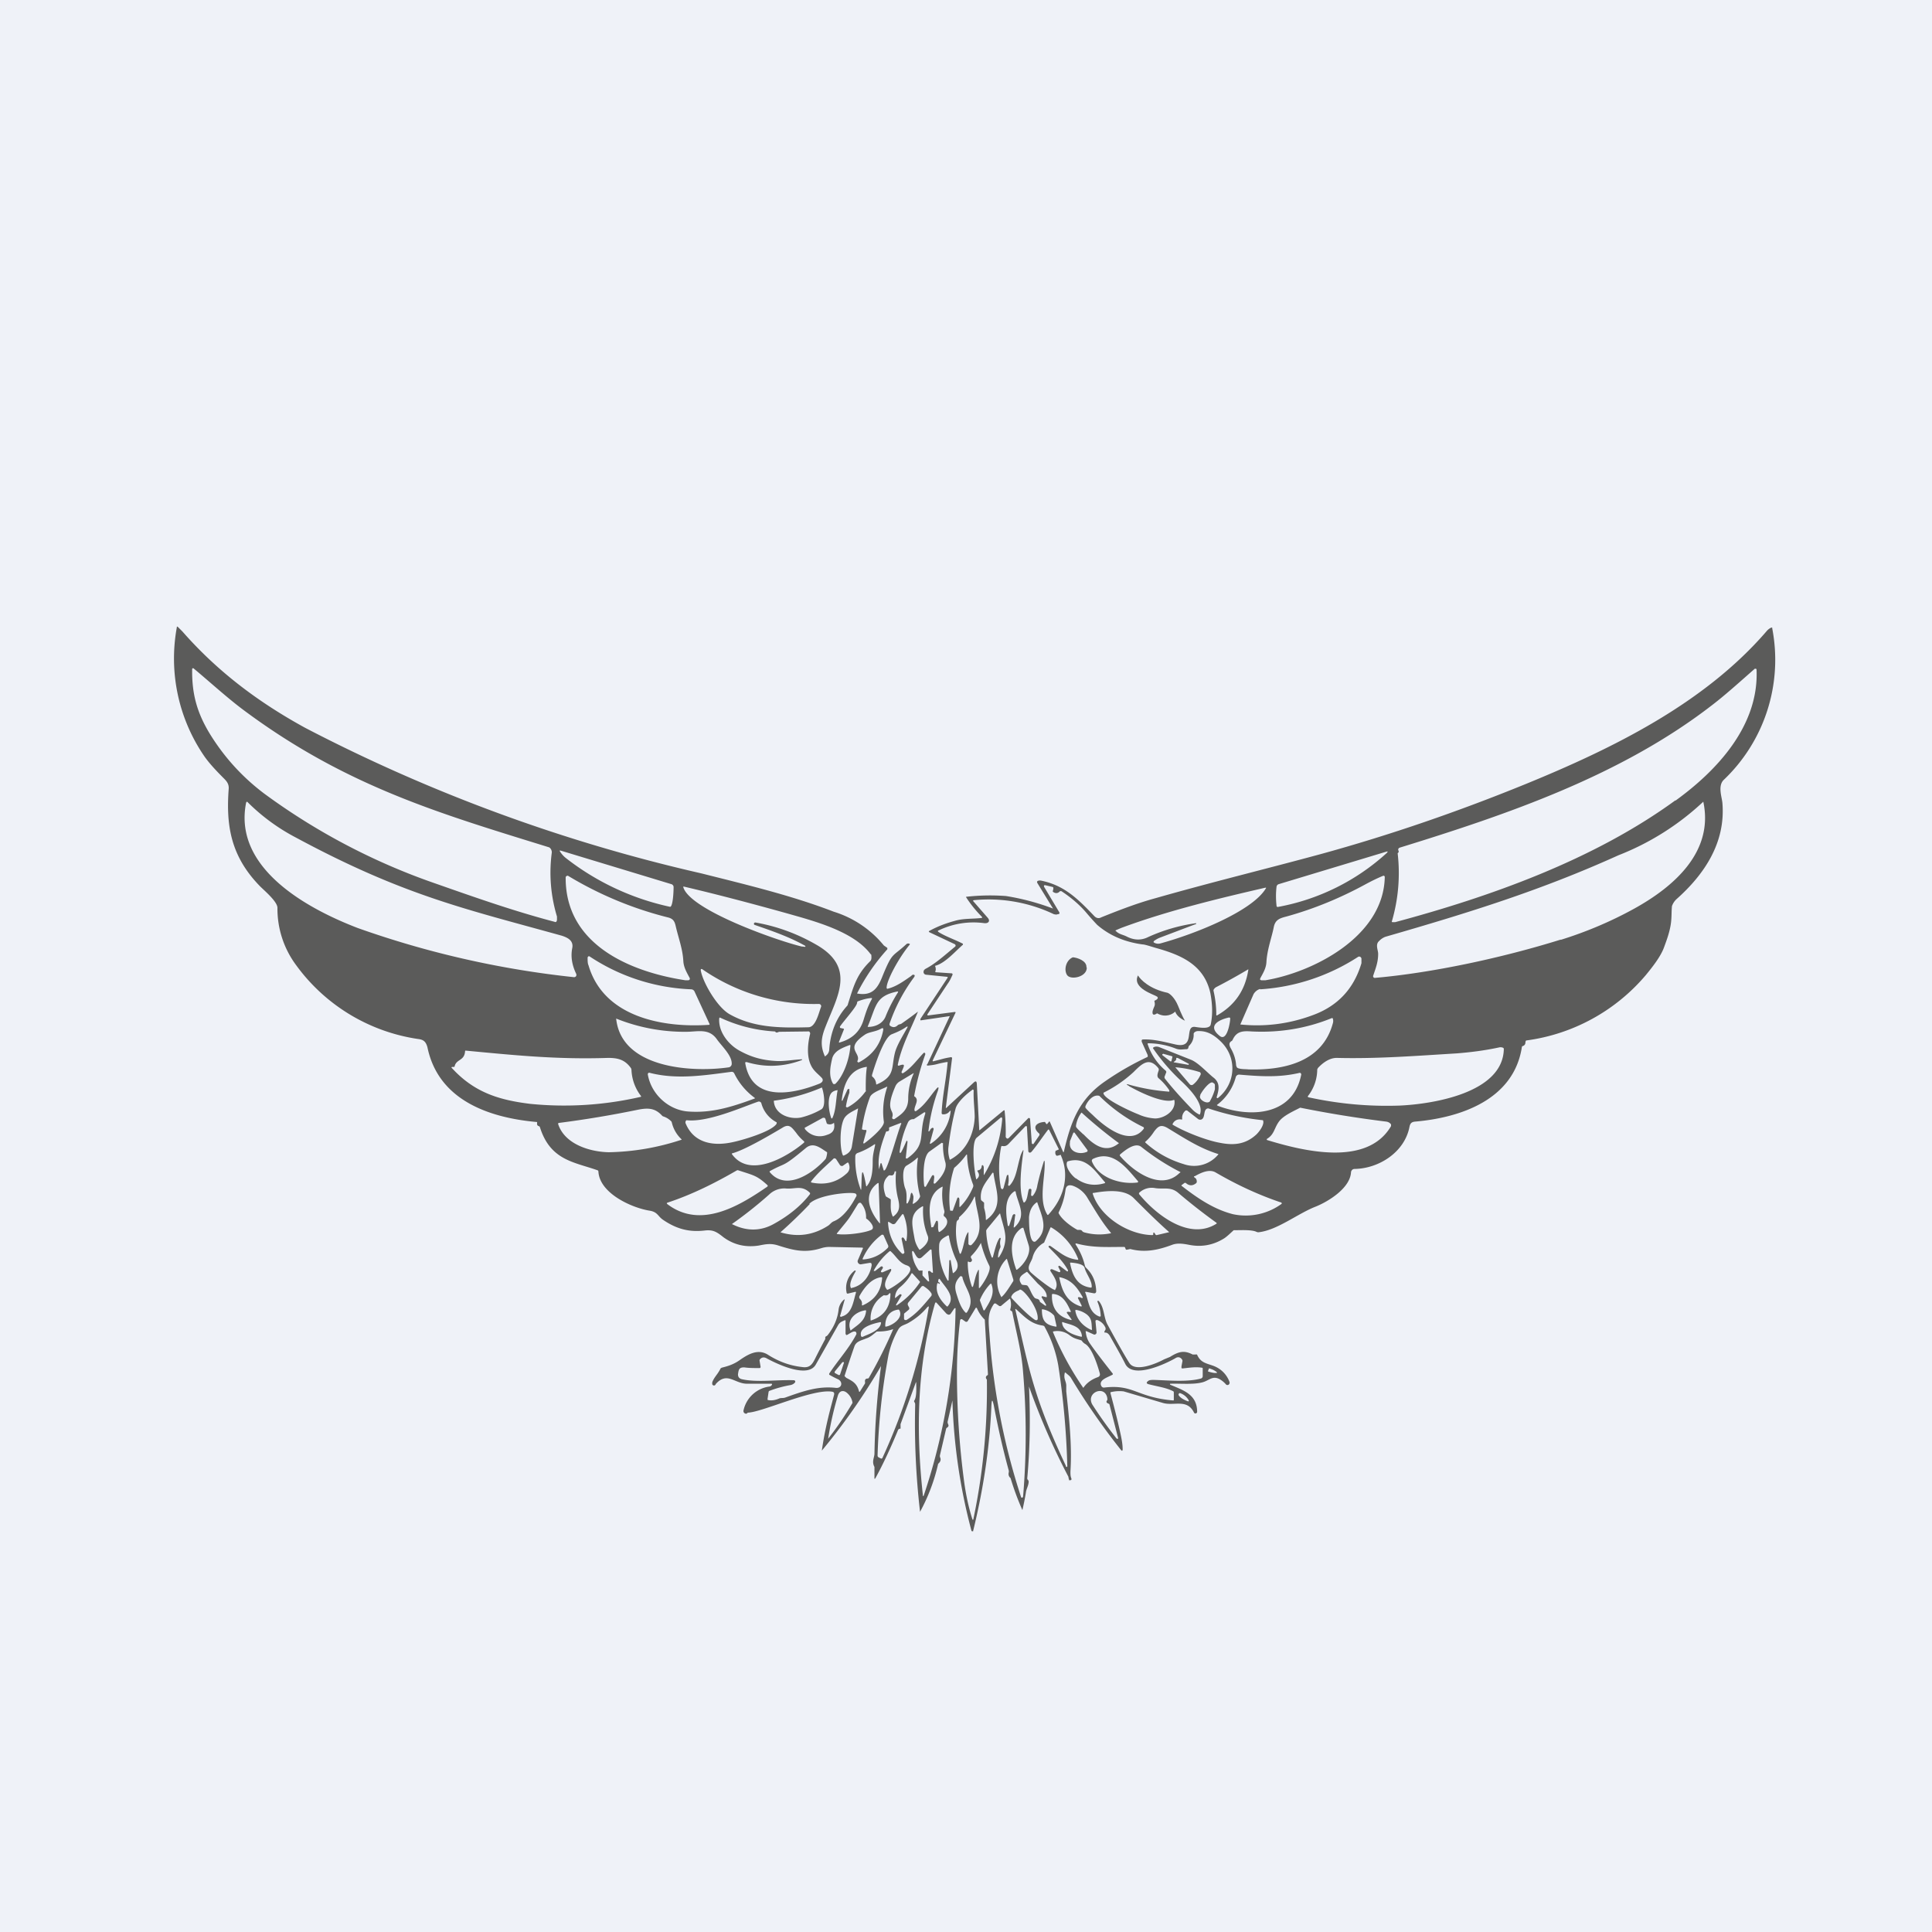 <?xml version="1.0" encoding="UTF-8"?>
<!-- generated by Finnhub -->
<svg viewBox="0 0 55.5 55.5" xmlns="http://www.w3.org/2000/svg">
<path d="M 0,0 H 55.5 V 55.5 H 0 Z" fill="rgb(239, 242, 248)"/>
<path d="M 27.94,43.985 H 27.91 A 16.4,16.4 0 0,1 27.36,40.23 L 27.22,40.85 L 27.23,40.9 C 27.26,40.95 27.25,40.98 27.21,41.01 A 0.05,0.05 0 0,0 27.18,41.04 L 27,41.81 V 41.85 C 27.04,41.93 27.02,41.99 26.95,42.05 A 5.32,5.32 0 0,1 26.43,43.43 A 22.06,22.06 0 0,1 26.29,40.36 C 26.29,40.33 26.29,40.3 26.26,40.27 V 40.24 C 26.34,40.14 26.32,39.84 26.32,39.72 V 39.71 H 26.31 L 25.87,40.91 V 41.04 C 25.83,41.04 25.8,41.06 25.79,41.1 C 25.6,41.56 25.39,42.02 25.15,42.46 C 25.13,42.49 25.12,42.49 25.12,42.46 V 42.14 C 25.04,41.99 25.11,41.89 25.12,41.77 A 22.06,22.06 0 0,1 25.31,39.24 A 17.94,17.94 0 0,1 23.61,41.67 V 41.66 C 23.67,41.24 23.76,40.83 23.87,40.41 L 23.96,40.07 C 23.97,40.02 23.96,39.99 23.91,39.98 C 23.36,39.88 21.87,40.58 21.48,40.58 C 21.45,40.62 21.42,40.62 21.38,40.59 A 0.08,0.08 0 0,1 21.36,40.51 A 0.88,0.88 0 0,1 22.11,39.83 A 0.1,0.1 0 0,0 22.18,39.77 L 22.17,39.75 H 21.46 C 21.1,39.75 20.89,39.39 20.56,39.76 A 0.05,0.05 0 0,1 20.46,39.74 V 39.71 C 20.52,39.55 20.62,39.48 20.7,39.31 L 20.73,39.29 C 20.93,39.24 21.09,39.19 21.28,39.05 C 21.53,38.88 21.8,38.74 22.08,38.93 C 22.37,39.11 22.68,39.23 23.04,39.27 C 23.24,39.3 23.32,39.22 23.41,39.04 A 19.26,19.26 0 0,1 23.71,38.46 C 23.7,38.42 23.71,38.39 23.75,38.38 L 23.78,38.35 C 23.95,38.13 24.06,37.89 24.09,37.62 A 0.45,0.45 0 0,1 24.25,37.33 A 0.01,0.01 0 0,1 24.26,37.35 L 24.14,37.78 A 0.03,0.03 0 0,0 24.14,37.82 A 0.03,0.03 0 0,0 24.18,37.82 C 24.48,37.74 24.51,37.39 24.59,37.13 A 0.02,0.02 0 0,0 24.58,37.11 H 24.57 L 24.36,37.16 A 0.03,0.03 0 0,1 24.32,37.13 A 0.63,0.63 0 0,1 24.55,36.5 H 24.56 A 0.02,0.02 0 0,1 24.58,36.5 V 36.52 C 24.52,36.63 24.38,36.86 24.44,36.99 C 24.44,37 24.45,37.01 24.46,37 C 24.8,36.93 24.99,36.64 25.04,36.35 C 25.04,36.29 25.03,36.27 24.97,36.28 L 24.73,36.32 A 0.08,0.08 0 0,1 24.66,36.29 A 0.08,0.08 0 0,1 24.64,36.21 L 24.79,35.86 A 0.02,0.02 0 0,0 24.77,35.84 L 23.81,35.82 A 0.82,0.82 0 0,0 23.58,35.86 C 23.12,36 22.8,35.92 22.36,35.78 C 22.15,35.71 22,35.74 21.8,35.78 C 21.42,35.84 21.08,35.76 20.78,35.54 C 20.58,35.38 20.48,35.32 20.23,35.35 C 19.79,35.4 19.43,35.3 19.06,35.05 C 18.9,34.95 18.9,34.82 18.67,34.78 C 18.15,34.7 17.22,34.28 17.19,33.65 A 0.04,0.04 0 0,0 17.17,33.62 C 16.5,33.38 15.81,33.34 15.51,32.38 A 0.05,0.05 0 0,0 15.48,32.35 C 15.44,32.34 15.42,32.31 15.43,32.26 V 32.24 A 0.03,0.03 0 0,0 15.4,32.23 C 14.09,32.11 12.6,31.63 12.28,30.09 C 12.24,29.94 12.18,29.87 12.03,29.85 A 5.28,5.28 0 0,1 8.51,27.73 A 2.72,2.72 0 0,1 7.97,26.08 C 7.97,25.9 7.6,25.59 7.47,25.46 C 6.63,24.6 6.49,23.72 6.57,22.66 C 6.58,22.52 6.51,22.44 6.43,22.36 C 6.23,22.16 6.03,21.95 5.88,21.74 A 4.96,4.96 0 0,1 5.08,18.02 C 5.08,18 5.08,17.99 5.11,18.01 L 5.24,18.14 C 6.24,19.28 7.4,20.16 8.77,20.91 A 47.48,47.48 0 0,0 20.15,25.09 C 21.42,25.41 22.73,25.72 23.95,26.19 A 3,3 0 0,1 25.39,27.16 L 25.49,27.23 V 27.27 A 5.68,5.68 0 0,0 24.62,28.54 C 25.07,28.62 25.22,28.38 25.36,28.02 C 25.64,27.34 25.63,27.5 26.04,27.12 A 0.08,0.08 0 0,1 26.12,27.11 C 26.14,27.11 26.14,27.13 26.13,27.14 C 25.8,27.54 25.46,28.19 25.47,28.38 C 25.47,28.4 25.49,28.41 25.51,28.4 C 25.75,28.34 25.97,28.18 26.17,28.04 A 0.35,0.35 0 0,1 26.22,28 C 26.28,28 26.29,28.02 26.26,28.07 A 4.88,4.88 0 0,0 25.55,29.42 L 25.56,29.46 C 25.64,29.52 25.71,29.52 25.78,29.46 C 25.82,29.42 25.85,29.43 25.89,29.41 A 12.51,12.51 0 0,0 26.37,29.06 C 26.17,29.56 25.9,30.04 25.79,30.59 A 0.03,0.03 0 0,0 25.8,30.61 A 0.03,0.03 0 0,0 25.83,30.61 C 26.03,30.54 25.97,30.62 25.9,30.79 A 0.03,0.03 0 0,0 25.93,30.83 H 25.94 C 26.17,30.69 26.34,30.45 26.53,30.25 A 0.03,0.03 0 0,1 26.58,30.27 V 30.29 A 7.39,7.39 0 0,0 26.26,31.49 C 26.43,31.59 26.26,31.76 26.27,31.89 A 0.03,0.03 0 0,0 26.29,31.92 H 26.31 C 26.56,31.76 26.71,31.5 26.88,31.3 C 26.96,31.2 26.98,31.22 26.94,31.34 A 5.08,5.08 0 0,0 26.67,32.5 H 26.69 L 26.71,32.48 A 0.13,0.13 0 0,1 26.78,32.4 A 0.03,0.03 0 0,1 26.82,32.42 V 32.44 L 26.72,32.81 C 26.7,32.86 26.72,32.87 26.76,32.84 A 1.27,1.27 0 0,0 27.31,31.91 H 27.29 A 0.22,0.22 0 0,1 27.08,32.01 C 27.06,32.01 27.05,31.99 27.05,31.97 C 27.07,31.49 27.18,31.02 27.22,30.54 A 0.03,0.03 0 0,0 27.22,30.51 H 27.19 C 26.85,30.57 26.95,30.58 26.66,30.61 H 26.65 A 0.02,0.02 0 0,1 26.64,30.57 L 27.28,29.2 V 29.19 L 26.46,29.31 H 26.44 V 29.27 L 27.22,28.09 C 27.23,28.07 27.22,28.06 27.2,28.06 L 26.6,28 A 0.08,0.08 0 0,1 26.53,27.93 C 26.53,27.89 26.54,27.86 26.59,27.83 C 26.88,27.68 27.16,27.42 27.43,27.2 L 27.45,27.18 A 0.05,0.05 0 0,0 27.42,27.12 L 26.72,26.79 C 26.67,26.77 26.67,26.75 26.72,26.73 C 26.94,26.61 27.18,26.52 27.44,26.45 C 27.68,26.38 27.95,26.4 28.2,26.37 H 28.21 V 26.34 A 3.44,3.44 0 0,1 27.75,25.77 A 0.02,0.02 0 0,1 27.77,25.76 A 6.18,6.18 0 0,1 28.9,25.74 A 6.83,6.83 0 0,1 30.25,26.1 L 29.79,25.35 L 29.8,25.31 A 0.18,0.18 0 0,1 29.92,25.3 C 30.59,25.44 30.98,25.84 31.44,26.32 C 31.5,26.38 31.57,26.39 31.64,26.35 C 32.14,26.15 32.65,25.95 33.2,25.8 C 34.85,25.33 36.38,24.96 37.96,24.53 C 39.96,23.98 41.92,23.3 43.81,22.53 C 46.33,21.5 48.96,20.21 50.75,18.13 A 0.37,0.37 0 0,1 50.88,18.03 H 50.89 A 0.03,0.03 0 0,1 50.91,18.03 V 18.05 A 4.76,4.76 0 0,1 49.51,22.41 C 49.34,22.59 49.47,22.91 49.48,23.08 C 49.57,24.21 48.96,25.12 48.16,25.83 A 0.49,0.49 0 0,0 48.03,26.03 C 48.01,26.23 48.03,26.4 47.98,26.64 C 47.94,26.84 47.87,27.03 47.8,27.22 C 47.7,27.49 47.46,27.79 47.28,28.01 A 5.44,5.44 0 0,1 43.84,29.89 A 0.1,0.1 0 0,0 43.82,29.95 A 0.1,0.1 0 0,1 43.74,30.05 A 0.04,0.04 0 0,0 43.72,30.07 C 43.49,31.6 41.94,32.11 40.65,32.22 C 40.55,32.23 40.51,32.27 40.49,32.37 C 40.35,33.1 39.61,33.57 38.91,33.58 A 0.1,0.1 0 0,0 38.84,33.61 A 0.11,0.11 0 0,0 38.81,33.68 C 38.78,34.13 38.17,34.51 37.8,34.66 C 37.28,34.86 36.68,35.35 36.14,35.4 L 36.1,35.39 C 35.97,35.32 35.63,35.34 35.47,35.34 H 35.44 C 35.34,35.43 35.23,35.54 35.14,35.59 C 34.84,35.77 34.51,35.83 34.16,35.76 C 34,35.73 33.83,35.7 33.67,35.76 C 33.27,35.91 32.89,35.99 32.47,35.88 L 32.37,35.9 H 32.36 A 0.03,0.03 0 0,1 32.34,35.89 L 32.32,35.84 A 0.03,0.03 0 0,0 32.29,35.82 C 31.82,35.82 31.39,35.85 30.92,35.72 C 30.9,35.72 30.89,35.72 30.9,35.75 C 31.03,35.95 31.12,36.15 31.17,36.38 L 31.2,36.42 C 31.39,36.6 31.48,36.82 31.49,37.09 C 31.49,37.14 31.46,37.16 31.41,37.15 L 31.2,37.11 H 31.18 A 0.02,0.02 0 0,0 31.18,37.14 C 31.28,37.4 31.28,37.7 31.58,37.82 H 31.6 A 0.03,0.03 0 0,0 31.62,37.81 V 37.8 A 1.17,1.17 0 0,0 31.52,37.38 L 31.54,37.37 H 31.56 C 31.73,37.56 31.7,37.85 31.82,38.06 C 32.12,38.61 32.33,38.98 32.44,39.15 C 32.61,39.43 33.22,39.17 33.44,39.05 L 33.61,38.98 C 33.85,38.83 34.01,38.78 34.26,38.91 H 34.35 C 34.37,38.9 34.38,38.91 34.39,38.92 C 34.49,39.14 34.64,39.16 34.84,39.23 C 35.07,39.31 35.24,39.48 35.32,39.7 A 0.07,0.07 0 0,1 35.29,39.78 A 0.06,0.06 0 0,1 35.21,39.76 A 0.7,0.7 0 0,0 35.07,39.64 C 34.84,39.49 34.74,39.66 34.54,39.71 C 34.28,39.78 33.9,39.74 33.63,39.75 H 33.61 V 39.76 A 0.02,0.02 0 0,0 33.62,39.78 C 34,39.94 34.39,40.06 34.39,40.56 A 0.05,0.05 0 0,1 34.32,40.6 A 0.05,0.05 0 0,1 34.3,40.58 C 34.1,40.17 33.72,40.4 33.4,40.3 L 32.28,39.97 A 1.02,1.02 0 0,0 31.92,39.99 C 31.9,39.99 31.9,40 31.9,40.02 C 32,40.4 32.1,40.78 32.18,41.15 C 32.22,41.33 32.25,41.49 32.25,41.63 C 32.25,41.68 32.23,41.69 32.2,41.65 A 19.34,19.34 0 0,1 30.77,39.59 C 30.73,39.52 30.67,39.49 30.61,39.43 H 30.59 C 30.54,39.62 30.64,39.68 30.63,39.83 V 39.97 C 30.71,40.72 30.8,41.52 30.75,42.27 C 30.75,42.35 30.75,42.41 30.78,42.48 C 30.78,42.5 30.78,42.51 30.76,42.52 H 30.74 A 0.03,0.03 0 0,1 30.71,42.52 A 0.03,0.03 0 0,1 30.71,42.5 C 30.69,42.46 30.7,42.43 30.68,42.4 A 19.92,19.92 0 0,1 29.56,39.83 C 29.6,40.7 29.59,41.58 29.51,42.46 C 29.51,42.48 29.51,42.5 29.53,42.51 L 29.55,42.55 C 29.55,42.68 29.48,42.77 29.47,42.88 A 7.83,7.83 0 0,1 29.37,43.38 A 7.6,7.6 0 0,1 29.03,42.46 C 28.98,42.42 28.96,42.36 28.98,42.29 V 42.25 C 28.81,41.63 28.67,41.01 28.55,40.38 C 28.51,40.19 28.49,40.19 28.48,40.38 C 28.43,41.58 28.25,42.78 27.95,44 Z M 7,20.4 C 6.53,20.05 6.04,19.6 5.56,19.2 A 0.03,0.03 0 0,0 5.53,19.2 A 0.03,0.03 0 0,0 5.52,19.22 C 5.51,19.94 5.66,20.48 6.04,21.1 C 6.45,21.76 6.96,22.32 7.58,22.79 A 18.48,18.48 0 0,0 12.48,25.37 C 13.62,25.77 14.75,26.17 15.93,26.48 C 15.97,26.5 15.99,26.48 16,26.43 V 26.33 C 15.82,25.73 15.77,25.12 15.85,24.5 C 15.86,24.44 15.82,24.36 15.77,24.34 C 12.64,23.37 9.94,22.59 7,20.4 Z M 48.13,23 C 49.32,22.14 50.53,20.85 50.46,19.24 A 0.03,0.03 0 0,0 50.44,19.21 H 50.41 C 50.01,19.56 49.57,19.96 49.19,20.25 C 46.57,22.28 43.32,23.39 40.21,24.35 L 40.19,24.36 A 0.06,0.06 0 0,0 40.17,24.43 C 40.19,24.46 40.18,24.49 40.15,24.51 A 4.94,4.94 0 0,1 39.98,26.48 A 0.03,0.03 0 0,0 40,26.49 H 40.08 C 42.8,25.76 45.77,24.71 48.13,22.99 Z M 44.83,27 C 45.57,26.77 46.28,26.47 46.95,26.1 C 48.07,25.48 49.24,24.48 48.93,23.03 A 7.6,7.6 0 0,1 46.49,24.57 C 44.28,25.57 42.23,26.21 39.8,26.91 A 0.47,0.47 0 0,0 39.62,27.03 C 39.5,27.13 39.59,27.29 39.59,27.4 C 39.59,27.64 39.52,27.81 39.45,28.02 A 0.05,0.05 0 0,0 39.51,28.09 C 41.11,27.95 43.11,27.53 44.84,26.99 Z M 7.07,23.06 C 6.69,24.96 8.87,26.12 10.28,26.66 A 27.06,27.06 0 0,0 16.48,28.07 A 0.07,0.07 0 0,0 16.55,28.04 A 0.08,0.08 0 0,0 16.55,27.97 C 16.43,27.72 16.39,27.47 16.44,27.23 C 16.48,27.01 16.29,26.93 16.14,26.88 C 13.37,26.11 11.6,25.73 8.5,24.06 A 5.68,5.68 0 0,1 7.1,23.03 A 0.04,0.04 0 0,0 7.07,23.06 Z M 19.35,25.48 A 0.09,0.09 0 0,0 19.29,25.4 L 16.09,24.43 L 16.08,24.44 V 24.45 C 16.13,24.53 16.19,24.6 16.27,24.66 A 7.38,7.38 0 0,0 19.25,26.05 C 19.32,26.05 19.35,25.7 19.35,25.48 Z M 36.67,25.48 C 36.65,25.65 36.65,25.83 36.67,26.01 C 36.67,26.05 36.69,26.06 36.73,26.05 A 6.33,6.33 0 0,0 39.83,24.51 C 39.88,24.46 39.87,24.45 39.81,24.47 L 36.73,25.4 A 0.09,0.09 0 0,0 36.67,25.48 Z M 16.25,25.21 C 16.24,27.14 18.11,27.92 19.69,28.16 H 19.77 A 0.05,0.05 0 0,0 19.81,28.14 A 0.05,0.05 0 0,0 19.81,28.09 C 19.73,27.94 19.64,27.79 19.63,27.61 C 19.61,27.25 19.49,26.95 19.41,26.6 C 19.38,26.47 19.34,26.4 19.21,26.36 A 10.46,10.46 0 0,1 16.32,25.16 A 0.05,0.05 0 0,0 16.27,25.17 L 16.25,25.19 V 25.21 Z M 36.22,28.16 H 36.35 C 37.69,27.94 39.75,26.92 39.78,25.19 A 0.04,0.04 0 0,0 39.76,25.16 A 0.04,0.04 0 0,0 39.73,25.16 C 39.56,25.23 39.4,25.31 39.25,25.39 C 38.52,25.79 37.75,26.11 36.95,26.33 C 36.75,26.38 36.63,26.43 36.59,26.64 C 36.53,26.94 36.4,27.28 36.38,27.64 C 36.37,27.82 36.28,27.96 36.2,28.11 V 28.15 H 36.22 Z M 30.25,25.58 L 30.26,25.52 C 30.26,25.5 30.26,25.49 30.24,25.48 L 30.03,25.43 H 30 A 0.02,0.02 0 0,0 29.99,25.45 V 25.47 L 30.42,26.19 A 0.05,0.05 0 0,1 30.42,26.26 H 30.39 C 30.35,26.28 30.31,26.27 30.27,26.26 A 4.35,4.35 0 0,0 27.97,25.86 C 27.95,25.87 27.95,25.88 27.96,25.89 L 28.37,26.36 C 28.46,26.46 28.39,26.53 28.28,26.52 A 2.3,2.3 0 0,0 26.98,26.72 C 26.93,26.74 26.93,26.75 26.97,26.78 C 27.18,26.91 27.43,26.99 27.66,27.11 A 0.02,0.02 0 0,1 27.66,27.13 A 0.02,0.02 0 0,1 27.66,27.14 C 27.45,27.32 27.16,27.66 26.88,27.74 C 26.86,27.74 26.86,27.76 26.87,27.77 C 26.88,27.81 26.89,27.86 26.87,27.9 A 0.02,0.02 0 0,0 26.87,27.92 A 0.02,0.02 0 0,0 26.89,27.93 L 27.33,27.96 C 27.36,27.96 27.37,27.98 27.36,28.01 C 27.32,28.09 27.29,28.17 27.23,28.25 L 26.64,29.14 C 26.64,29.16 26.64,29.17 26.66,29.17 L 27.43,29.07 H 27.44 L 27.45,29.08 V 29.09 L 26.79,30.47 L 26.8,30.49 C 27.13,30.41 27.08,30.41 27.31,30.37 A 0.03,0.03 0 0,1 27.35,30.4 L 27.17,31.82 V 31.83 H 27.18 L 27.98,31.09 C 28.03,31.05 28.05,31.06 28.06,31.12 L 28.13,32.45 C 28.13,32.47 28.13,32.47 28.15,32.46 L 28.83,31.9 A 0.03,0.03 0 0,1 28.86,31.9 V 31.92 A 5.53,5.53 0 0,1 28.89,32.66 C 28.92,32.72 28.95,32.72 28.99,32.68 L 29.54,32.12 A 0.03,0.03 0 0,1 29.57,32.12 A 0.03,0.03 0 0,1 29.59,32.14 L 29.64,32.84 A 0.02,0.02 0 0,0 29.66,32.86 A 0.02,0.02 0 0,0 29.69,32.86 L 29.86,32.61 V 32.57 C 29.62,32.37 29.79,32.24 30.01,32.23 C 30.01,32.23 30.03,32.23 30.03,32.25 L 30.06,32.29 H 30.08 L 30.13,32.23 C 30.14,32.21 30.15,32.21 30.16,32.23 L 30.54,33.09 L 30.56,33.1 A 0.01,0.01 0 0,0 30.56,33.09 C 30.76,32.23 30.99,31.58 31.75,31.06 A 8.26,8.26 0 0,1 32.97,30.36 V 30.31 L 32.8,29.93 C 32.79,29.88 32.8,29.86 32.84,29.86 C 33.15,29.85 33.44,29.93 33.75,30 C 34.37,30.15 34,29.46 34.33,29.5 C 34.47,29.52 34.75,29.57 34.78,29.43 C 34.84,29.15 34.83,28.85 34.77,28.53 C 34.59,27.71 33.92,27.43 33.2,27.23 C 33,27.17 32.88,27.13 32.82,27.13 C 32.31,27.06 31.88,26.88 31.52,26.57 A 7.66,7.66 0 0,1 31.19,26.2 C 30.99,25.97 30.75,25.77 30.49,25.6 H 30.45 C 30.39,25.67 30.32,25.67 30.25,25.62 A 0.03,0.03 0 0,1 30.25,25.58 Z M 23.04,27.19 L 23.13,27.2 A 0.02,0.02 0 0,0 23.13,27.17 C 22.67,26.91 22.17,26.74 21.68,26.57 A 0.03,0.03 0 0,1 21.66,26.53 C 21.66,26.51 21.68,26.5 21.7,26.5 C 22.33,26.61 22.92,26.83 23.47,27.15 C 24.58,27.8 24.06,28.61 23.72,29.48 C 23.59,29.8 23.56,30.03 23.69,30.33 C 23.69,30.35 23.71,30.35 23.72,30.33 C 23.78,30.29 23.81,30.23 23.82,30.17 C 23.85,29.67 24.02,29.24 24.34,28.89 A 0.12,0.12 0 0,0 24.36,28.84 C 24.52,28.34 24.6,28 25,27.61 C 25.03,27.58 25.04,27.53 25.03,27.44 C 25.03,27.43 25.03,27.42 25.01,27.41 C 24.51,26.74 23.35,26.45 22.58,26.23 C 21.61,25.96 20.63,25.7 19.65,25.47 C 19.63,25.47 19.62,25.47 19.63,25.49 C 19.83,26.15 22.35,27.03 23.03,27.19 Z M 34.34,26.55 L 33.31,26.94 A 0.74,0.74 0 0,0 33.14,27.04 V 27.07 C 33.2,27.11 33.27,27.12 33.34,27.1 C 34.33,26.83 35.99,26.17 36.37,25.51 V 25.5 H 36.35 C 35.05,25.8 33.54,26.16 32.2,26.66 L 32.06,26.72 C 32.04,26.73 32.04,26.74 32.06,26.75 C 32.15,26.84 32.26,26.85 32.36,26.9 C 32.57,27.01 32.78,27.02 32.98,26.92 A 4.94,4.94 0 0,1 34.36,26.52 V 26.54 L 34.34,26.56 Z M 16.9,27.71 C 17.33,29.23 19.06,29.53 20.37,29.44 C 20.38,29.44 20.39,29.43 20.38,29.41 L 19.95,28.48 A 0.11,0.11 0 0,0 19.86,28.42 A 5.68,5.68 0 0,1 16.93,27.47 H 16.91 A 0.05,0.05 0 0,0 16.88,27.52 C 16.88,27.59 16.88,27.66 16.9,27.72 Z M 36.2,28.41 C 36.12,28.43 36.05,28.49 36.01,28.56 A 446.1,446.1 0 0,0 35.63,29.43 C 36.32,29.5 37.01,29.42 37.69,29.17 C 38.42,28.91 38.89,28.41 39.11,27.67 V 27.54 A 0.07,0.07 0 0,0 39.08,27.49 A 0.06,0.06 0 0,0 39.01,27.49 A 5.85,5.85 0 0,1 36.2,28.42 Z M 20.95,29.13 C 21.65,29.53 22.42,29.53 23.22,29.51 C 23.43,29.51 23.52,29.1 23.58,28.94 A 0.07,0.07 0 0,0 23.58,28.87 A 0.07,0.07 0 0,0 23.52,28.84 A 5.63,5.63 0 0,1 20.17,27.84 C 20.14,27.83 20.13,27.84 20.13,27.87 C 20.18,28.2 20.59,28.92 20.95,29.13 Z M 34.86,28.43 V 28.46 A 3.05,3.05 0 0,1 34.94,29.16 V 29.17 H 34.96 C 35.47,28.88 35.77,28.45 35.86,27.86 C 35.86,27.85 35.86,27.84 35.85,27.85 A 17.2,17.2 0 0,1 34.95,28.35 A 0.18,0.18 0 0,0 34.86,28.44 Z M 24.93,29.48 C 24.92,29.49 24.93,29.5 24.94,29.5 C 25.15,29.5 25.36,29.4 25.44,29.2 C 25.54,28.95 25.66,28.72 25.8,28.5 L 25.79,28.48 C 25.14,28.61 25.18,28.89 24.93,29.48 Z M 24.13,29.49 A 0.02,0.02 0 0,0 24.13,29.51 A 0.02,0.02 0 0,0 24.14,29.53 L 24.23,29.55 C 24.24,29.55 24.25,29.56 24.24,29.58 L 24.1,29.93 V 29.95 H 24.11 C 24.48,29.85 24.71,29.63 24.81,29.29 C 24.89,29.03 24.94,28.89 25.05,28.69 C 25.05,28.68 25.05,28.67 25.03,28.67 C 24.9,28.68 24.76,28.72 24.63,28.77 L 24.62,28.81 C 24.62,28.91 24.21,29.36 24.13,29.49 Z M 23.04,30.45 C 22.51,30.65 21.98,30.67 21.45,30.51 C 21.42,30.51 21.4,30.51 21.41,30.55 C 21.61,31.69 22.81,31.42 23.54,31.13 C 23.61,31.1 23.66,31.05 23.62,30.98 C 23.54,30.88 23.38,30.78 23.3,30.61 C 23.17,30.35 23.2,29.99 23.27,29.71 A 0.07,0.07 0 0,0 23.24,29.63 H 23.21 L 22.39,29.64 L 22.35,29.65 C 22.32,29.67 22.3,29.66 22.28,29.65 C 22.27,29.63 22.26,29.63 22.25,29.63 A 4.26,4.26 0 0,1 20.68,29.23 A 0.04,0.04 0 0,0 20.66,29.27 C 20.64,29.65 20.93,30.01 21.24,30.18 C 21.6,30.38 21.92,30.46 22.32,30.48 C 22.54,30.49 22.8,30.44 23.04,30.43 V 30.44 Z M 35.04,29.76 C 35.25,29.93 35.34,29.36 35.34,29.26 V 29.25 A 0.03,0.03 0 0,0 35.31,29.23 H 35.3 C 35.03,29.29 34.66,29.46 35.04,29.76 Z M 20.94,30.66 A 0.1,0.1 0 0,0 21,30.62 A 0.1,0.1 0 0,0 21.02,30.55 C 21.02,30.31 20.73,30.05 20.59,29.85 C 20.36,29.53 20.04,29.64 19.71,29.64 A 5.27,5.27 0 0,1 17.7,29.26 C 17.85,30.71 19.92,30.81 20.94,30.66 Z M 35.58,30.69 C 35.68,30.72 35.78,30.71 35.86,30.72 C 36.86,30.75 37.99,30.52 38.29,29.39 A 0.22,0.22 0 0,0 38.29,29.27 C 38.29,29.25 38.27,29.24 38.25,29.25 C 37.51,29.55 36.74,29.67 35.95,29.63 C 35.69,29.61 35.52,29.63 35.41,29.87 L 35.39,29.9 C 35.29,29.95 35.31,30.03 35.36,30.12 C 35.45,30.28 35.5,30.44 35.51,30.61 L 35.53,30.66 A 0.1,0.1 0 0,0 35.58,30.69 Z M 25.62,29.71 C 25.39,29.79 25.12,30.64 25.05,30.88 V 30.92 C 25.13,30.98 25.16,31.05 25.17,31.14 C 25.17,31.15 25.17,31.16 25.19,31.15 C 25.74,30.91 25.59,30.66 25.72,30.2 C 25.79,29.98 25.95,29.73 26.07,29.51 A 0.02,0.02 0 0,0 26.07,29.49 H 26.05 C 25.91,29.59 25.77,29.65 25.62,29.71 Z M 24.63,30.48 V 30.5 L 24.64,30.51 L 24.66,30.52 H 24.67 C 25.05,30.32 25.29,30.02 25.37,29.6 C 25.38,29.54 25.37,29.52 25.31,29.55 C 25.16,29.64 24.97,29.64 24.85,29.72 C 24.24,30.13 24.75,30.24 24.63,30.48 Z M 34.1,30.14 C 33.98,30.14 33.89,30.17 33.77,30.12 A 2.2,2.2 0 0,0 32.99,29.97 C 32.97,29.97 32.96,29.98 32.97,30 C 33.07,30.3 33.25,30.56 33.49,30.76 C 33.5,30.78 33.51,30.79 33.5,30.81 L 33.45,30.94 L 33.46,30.98 C 33.68,31.26 33.95,31.56 34.26,31.88 A 0.67,0.67 0 0,0 34.46,32.02 A 0.02,0.02 0 0,0 34.47,32.01 C 34.59,31.71 34.17,31.28 33.96,31.08 A 5.6,5.6 0 0,1 33.12,30.11 A 0.05,0.05 0 0,1 33.15,30.08 C 33.19,30.06 33.25,30.06 33.3,30.08 L 34.23,30.45 C 34.43,30.54 34.66,30.79 34.84,30.94 C 35.06,31.1 35.02,31.29 34.95,31.52 V 31.53 L 34.96,31.54 A 0.02,0.02 0 0,0 34.99,31.54 C 35.49,31.14 35.55,30.41 35.09,29.94 C 34.89,29.74 34.69,29.61 34.42,29.62 A 0.15,0.15 0 0,0 34.3,29.67 A 0.06,0.06 0 0,0 34.29,29.71 A 0.43,0.43 0 0,1 34.15,30.05 L 34.13,30.12 L 34.1,30.14 Z M 24.43,30.04 C 24.43,30.02 24.43,30.02 24.41,30.02 C 24.2,30.1 23.98,30.18 23.91,30.39 C 23.86,30.61 23.79,30.89 23.93,31.13 L 23.94,31.14 H 23.96 A 0.04,0.04 0 0,0 23.99,31.14 C 24.18,30.97 24.39,30.53 24.43,30.04 Z M 37.58,31.52 C 38.45,31.71 39.32,31.79 40.2,31.76 C 41.12,31.72 43.18,31.41 43.2,30.13 V 30.12 L 43.18,30.1 A 0.18,0.18 0 0,0 43.06,30.09 C 42.64,30.18 42.23,30.23 41.85,30.26 C 40.7,30.33 39.55,30.42 38.4,30.39 C 38.19,30.39 38,30.53 37.86,30.68 L 37.84,30.72 A 1.25,1.25 0 0,1 37.57,31.49 A 0.02,0.02 0 0,0 37.57,31.51 H 37.58 Z M 13.38,30.18 C 13.37,30.18 13.36,30.18 13.36,30.2 C 13.34,30.48 13.11,30.42 13.06,30.63 C 13.06,30.65 13.04,30.65 13.03,30.65 H 13 C 12.97,30.65 12.96,30.66 12.98,30.68 C 13.62,31.38 14.33,31.6 15.23,31.71 A 9.77,9.77 0 0,0 18.4,31.51 C 18.42,31.51 18.42,31.49 18.41,31.48 A 1.31,1.31 0 0,1 18.14,30.73 L 18.13,30.69 C 17.96,30.45 17.77,30.39 17.47,30.39 C 15.98,30.44 14.75,30.31 13.37,30.18 Z M 33.41,30.28 H 33.39 V 30.31 L 33.62,30.49 H 33.65 L 33.68,30.36 V 30.35 L 33.66,30.34 L 33.41,30.27 Z M 33.74,30.52 L 34.14,30.59 L 34.15,30.58 V 30.56 L 33.83,30.39 H 33.81 A 0.03,0.03 0 0,0 33.79,30.39 V 30.41 C 33.79,30.45 33.77,30.47 33.74,30.49 C 33.71,30.51 33.71,30.52 33.74,30.52 Z M 32.44,31.2 C 32.34,31.15 32.35,31.13 32.44,31.16 A 5.75,5.75 0 0,0 33.59,31.36 V 31.32 A 1.66,1.66 0 0,0 33.29,30.98 C 33.21,30.92 33.27,30.81 33.29,30.73 L 33.28,30.69 C 33.01,30.35 32.8,30.56 32.56,30.8 A 3.68,3.68 0 0,1 31.7,31.39 V 31.41 C 31.73,31.59 32.56,31.96 32.7,32.01 C 32.87,32.09 33.04,32.12 33.18,32.13 C 33.43,32.13 33.77,31.93 33.74,31.63 C 33.74,31.6 33.74,31.6 33.71,31.6 C 33.45,31.7 32.84,31.43 32.43,31.2 Z M 24.4,31.3 V 31.39 A 2.3,2.3 0 0,0 24.3,31.79 L 24.32,31.81 H 24.35 C 24.55,31.7 24.72,31.55 24.86,31.36 C 24.87,31.36 24.88,31.34 24.87,31.32 C 24.87,31.1 24.87,30.88 24.9,30.67 C 24.9,30.65 24.9,30.64 24.88,30.65 C 24.38,30.73 24.23,31.17 24.18,31.61 V 31.62 H 24.2 L 24.35,31.29 H 24.36 L 24.38,31.28 H 24.39 L 24.4,31.29 Z M 34.18,31.15 A 0.07,0.07 0 0,0 34.28,31.15 C 34.37,31.08 34.44,30.98 34.49,30.87 A 0.05,0.05 0 0,0 34.49,30.83 A 0.05,0.05 0 0,0 34.47,30.8 A 3.19,3.19 0 0,0 33.78,30.66 C 33.77,30.66 33.76,30.66 33.78,30.68 L 34.18,31.15 Z M 18.61,30.87 C 18.71,31.44 19.21,31.89 19.77,31.93 C 20.44,31.98 21.02,31.8 21.67,31.56 C 21.69,31.56 21.69,31.54 21.67,31.53 A 1.9,1.9 0 0,1 21.09,30.83 A 0.08,0.08 0 0,0 21.01,30.79 C 20.24,30.89 19.45,31.02 18.67,30.82 A 0.05,0.05 0 0,0 18.63,30.82 A 0.05,0.05 0 0,0 18.61,30.87 Z M 25.63,32.1 A 0.04,0.04 0 0,0 25.67,32.15 H 25.69 C 25.93,31.99 26.09,31.87 26.09,31.55 A 1.76,1.76 0 0,1 26.25,30.83 A 0.01,0.01 0 0,0 26.24,30.83 L 25.84,31.07 A 0.3,0.3 0 0,0 25.72,31.21 C 25.4,31.95 25.71,31.86 25.63,32.1 Z M 34.97,31.76 C 35.87,32.11 37.14,32.08 37.38,30.87 A 0.05,0.05 0 0,0 37.35,30.82 H 37.33 C 36.73,30.96 36.19,30.92 35.6,30.87 A 0.1,0.1 0 0,0 35.5,30.94 A 1.47,1.47 0 0,1 34.96,31.74 V 31.75 H 34.97 Z M 34.74,31.66 L 34.76,31.63 L 34.77,31.61 A 1.46,1.46 0 0,0 34.9,31.29 V 31.18 C 34.9,31.15 34.89,31.13 34.87,31.12 L 34.84,31.1 C 34.81,31.08 34.75,31.11 34.68,31.18 A 1.2,1.2 0 0,0 34.48,31.45 V 31.47 C 34.42,31.58 34.66,31.72 34.74,31.65 Z M 24.8,32.46 H 24.88 L 24.89,32.48 V 32.49 L 24.8,32.82 V 32.83 A 0.02,0.02 0 0,0 24.82,32.85 C 24.94,32.77 25.42,32.38 25.39,32.22 A 2.16,2.16 0 0,1 25.49,31.22 H 25.47 C 25.34,31.29 25.04,31.38 24.99,31.52 A 4.37,4.37 0 0,0 24.76,32.44 A 0.05,0.05 0 0,0 24.8,32.45 Z M 22.23,31.64 C 22.26,32.02 22.7,32.17 23.02,32.1 C 23.22,32.05 23.42,31.97 23.59,31.87 C 23.74,31.79 23.66,31.36 23.61,31.24 A 5.22,5.22 0 0,1 22.23,31.62 V 31.64 Z M 27.93,31.31 C 27.77,31.42 27.5,31.66 27.45,31.85 C 27.37,32.15 27.3,32.51 27.25,32.92 C 27.23,33.04 27.24,33.17 27.28,33.3 C 27.28,33.32 27.28,33.32 27.3,33.31 C 27.75,33.07 27.98,32.59 28,32.09 C 28,31.89 27.96,31.59 27.97,31.33 V 31.32 A 0.03,0.03 0 0,0 27.94,31.3 H 27.93 Z M 23.9,31.38 C 23.75,31.52 23.81,31.94 23.88,32.12 A 0.02,0.02 0 0,0 23.89,32.13 A 0.02,0.02 0 0,0 23.91,32.12 C 24.02,31.89 24.01,31.59 24.06,31.33 C 24.06,31.32 24.06,31.31 24.04,31.32 A 0.28,0.28 0 0,0 23.9,31.38 Z M 31.41,32.05 C 31.74,32.37 32.47,32.95 32.86,32.42 V 32.4 A 0.03,0.03 0 0,0 32.85,32.38 A 4.72,4.72 0 0,1 31.58,31.48 C 31.4,31.43 31.24,31.63 31.18,31.78 V 31.82 C 31.25,31.91 31.36,32 31.41,32.05 Z M 19.7,32.28 C 19.94,32.85 20.51,32.93 21.05,32.81 C 21.3,32.76 22.17,32.51 22.31,32.28 V 32.26 A 0.02,0.02 0 0,0 22.31,32.24 A 0.87,0.87 0 0,1 21.87,31.69 A 0.07,0.07 0 0,0 21.83,31.65 A 0.07,0.07 0 0,0 21.77,31.65 C 21.33,31.8 20.33,32.25 19.72,32.18 A 0.08,0.08 0 0,0 19.7,32.28 Z M 36.4,32.75 C 37.42,33.06 39.27,33.53 39.96,32.35 V 32.3 C 39.93,32.26 39.89,32.23 39.82,32.22 A 32.96,32.96 0 0,1 37.35,31.82 C 37.16,31.92 36.86,32.05 36.74,32.22 C 36.6,32.41 36.61,32.59 36.39,32.72 V 32.74 Z M 24.25,33.19 C 24.37,33.14 24.45,33.06 24.47,32.94 A 608.84,608.84 0 0,0 24.65,31.84 C 24.51,31.92 24.33,31.99 24.25,32.13 C 24.12,32.37 24.12,32.97 24.21,33.18 C 24.22,33.2 24.23,33.2 24.25,33.19 Z M 16.04,32.31 C 16.24,32.88 16.96,33.09 17.49,33.1 A 7.03,7.03 0 0,0 19.58,32.74 V 32.73 A 0.96,0.96 0 0,1 19.3,32.25 L 19.29,32.22 A 0.56,0.56 0 0,0 19.05,32.07 A 0.08,0.08 0 0,1 19.02,32.05 C 18.82,31.83 18.62,31.82 18.32,31.88 A 30.37,30.37 0 0,1 16.04,32.26 A 0.06,0.06 0 0,0 16.04,32.31 Z M 35.05,32.83 C 35.45,32.91 35.78,32.87 36.08,32.6 C 36.16,32.53 36.34,32.3 36.28,32.18 A 7.17,7.17 0 0,1 34.71,31.84 C 34.55,31.85 34.64,32.11 34.51,32.16 A 0.1,0.1 0 0,1 34.41,32.14 L 34.1,31.9 H 34.06 A 0.27,0.27 0 0,0 33.96,32.14 C 33.96,32.16 33.96,32.16 33.94,32.16 C 33.84,32.14 33.74,32.18 33.69,32.28 A 0.02,0.02 0 0,0 33.69,32.31 C 34.02,32.51 34.65,32.76 35.05,32.83 Z M 26.07,32.8 L 26.02,33.26 A 0.03,0.03 0 0,0 26.03,33.28 H 26.06 C 26.63,32.87 26.37,32.63 26.58,31.99 V 31.96 A 0.03,0.03 0 0,0 26.54,31.96 L 26.25,32.15 H 26.23 A 0.16,0.16 0 0,0 26.08,32.25 A 2.94,2.94 0 0,0 25.84,33.11 H 25.85 A 0.02,0.02 0 0,0 25.88,33.11 C 25.94,33.01 25.98,32.91 26.03,32.8 C 26.04,32.76 26.06,32.76 26.07,32.8 Z M 31.12,32.58 C 31.39,32.86 31.74,33.16 32.13,32.85 A 0.01,0.01 0 0,0 32.13,32.83 A 13.22,13.22 0 0,1 31.07,31.96 L 31.06,31.97 A 0.84,0.84 0 0,0 30.91,32.33 V 32.37 C 30.97,32.46 31.07,32.53 31.11,32.58 Z M 28.26,33.51 V 33.75 H 28.27 C 28.57,33.25 28.74,32.73 28.79,32.15 C 28.79,32.1 28.77,32.08 28.73,32.12 L 28.06,32.68 C 27.89,32.82 27.99,33.65 28.04,33.86 A 0.01,0.01 0 0,0 28.06,33.87 C 28.14,33.8 28.14,33.73 28.08,33.65 V 33.62 H 28.1 A 0.12,0.12 0 0,0 28.2,33.5 A 0.03,0.03 0 0,1 28.23,33.47 L 28.25,33.49 V 33.51 Z M 23.12,32.43 C 23.28,32.63 23.53,32.69 23.76,32.6 C 23.93,32.55 23.99,32.44 23.96,32.27 C 23.96,32.25 23.96,32.25 23.95,32.26 A 0.18,0.18 0 0,1 23.78,32.29 A 0.04,0.04 0 0,1 23.75,32.27 L 23.71,32.14 A 0.05,0.05 0 0,0 23.68,32.11 H 23.64 L 23.13,32.39 C 23.11,32.4 23.11,32.41 23.13,32.43 Z M 25.89,32.28 C 25.89,32.26 25.89,32.26 25.87,32.26 L 25.56,32.38 L 25.54,32.39 V 32.42 C 25.55,32.47 25.53,32.5 25.48,32.5 C 25.47,32.5 25.46,32.5 25.45,32.52 C 25.33,32.84 25.2,33.22 25.25,33.56 C 25.25,33.6 25.25,33.6 25.26,33.56 L 25.29,33.44 V 33.42 H 25.33 V 33.44 L 25.38,33.6 C 25.38,33.62 25.39,33.63 25.41,33.62 C 25.51,33.57 25.78,32.54 25.89,32.28 Z M 21.04,33.13 C 21.02,33.13 21.02,33.15 21.03,33.16 C 21.54,33.86 22.6,33.24 23.09,32.83 C 23.11,32.81 23.11,32.8 23.09,32.78 A 1.3,1.3 0 0,1 22.87,32.54 C 22.74,32.38 22.67,32.27 22.47,32.4 C 22,32.68 21.37,33.04 21.04,33.13 Z M 29.4,33.06 C 29.34,33.51 29.25,34.16 29.4,34.53 C 29.41,34.55 29.42,34.55 29.44,34.53 C 29.51,34.47 29.52,34.29 29.55,34.18 A 0.04,0.04 0 0,1 29.59,34.15 A 0.04,0.04 0 0,1 29.63,34.18 L 29.62,34.32 V 34.34 L 29.63,34.35 A 0.03,0.03 0 0,0 29.67,34.35 A 0.6,0.6 0 0,0 29.8,34.05 A 8.1,8.1 0 0,1 29.99,33.35 H 30.01 V 33.37 C 30.03,33.84 29.82,34.47 30.09,34.9 H 30.11 C 30.55,34.43 30.74,33.8 30.48,33.2 C 30.48,33.18 30.47,33.17 30.45,33.18 L 30.38,33.2 H 30.35 A 0.12,0.12 0 0,1 30.32,33.08 C 30.32,33.06 30.33,33.05 30.35,33.05 L 30.39,33.03 C 30.41,33.03 30.42,33.02 30.41,33 L 30.14,32.46 A 0.02,0.02 0 0,0 30.13,32.45 A 0.02,0.02 0 0,0 30.11,32.45 C 29.94,32.67 29.8,32.89 29.63,33.09 L 29.6,33.11 H 29.57 A 0.05,0.05 0 0,1 29.54,33.07 L 29.5,32.37 A 0.02,0.02 0 0,0 29.48,32.35 H 29.46 L 29.01,32.82 C 28.94,32.9 28.89,32.94 28.79,32.92 A 0.03,0.03 0 0,0 28.76,32.94 A 3.26,3.26 0 0,0 28.75,34.12 C 28.78,34.18 28.81,34.17 28.83,34.12 L 28.92,33.78 L 28.93,33.76 A 0.03,0.03 0 0,1 28.97,33.76 V 33.79 A 0.7,0.7 0 0,1 28.96,34.03 V 34.05 L 28.97,34.06 A 0.03,0.03 0 0,0 29,34.06 C 29.19,33.86 29.21,33.57 29.3,33.26 A 0.67,0.67 0 0,1 29.38,33.06 C 29.39,33.03 29.4,33.03 29.4,33.06 Z M 32.9,32.82 C 33.23,33.12 33.6,33.32 34,33.44 A 0.9,0.9 0 0,0 35,33.16 A 0.01,0.01 0 0,0 34.99,33.15 C 34.45,32.98 34.03,32.7 33.55,32.41 C 33.35,32.29 33.27,32.35 33.15,32.51 A 1.38,1.38 0 0,1 32.89,32.81 A 0.02,0.02 0 0,0 32.9,32.81 Z M 30.74,32.8 C 30.68,33.09 31.02,33.19 31.24,33.08 V 33.06 A 0.03,0.03 0 0,0 31.24,33.04 L 30.87,32.54 C 30.86,32.53 30.84,32.53 30.83,32.55 L 30.73,32.8 Z M 26.84,33.8 L 26.82,33.98 A 0.02,0.02 0 0,0 26.84,34 H 26.86 C 27.01,33.86 27.21,33.61 27.16,33.4 A 1.75,1.75 0 0,1 27.09,32.84 H 27.08 L 27.06,32.83 H 27.05 L 26.7,33.08 C 26.5,33.22 26.52,33.86 26.55,34.07 L 26.56,34.09 A 0.03,0.03 0 0,0 26.59,34.09 L 26.6,34.08 L 26.77,33.78 L 26.79,33.76 A 0.03,0.03 0 0,1 26.83,33.8 Z M 24.88,34.06 C 24.88,34.08 24.9,34.09 24.91,34.06 C 25.06,33.88 25.07,33.58 25.07,33.34 C 25.07,33.18 25.11,33.04 25.14,32.89 C 25.14,32.87 25.14,32.86 25.11,32.88 C 24.96,32.98 24.81,33.06 24.64,33.12 A 0.1,0.1 0 0,0 24.57,33.22 A 2.47,2.47 0 0,0 24.73,34.18 L 24.74,34.17 C 24.76,33.95 24.73,33.24 24.88,34.06 Z M 22.12,33.64 C 22.11,33.65 22.1,33.66 22.12,33.68 C 22.59,34.23 23.36,33.7 23.72,33.29 C 23.73,33.27 23.75,33.22 23.76,33.13 V 33.1 C 23.58,32.99 23.38,32.8 23.16,32.97 C 22.44,33.57 22.61,33.37 22.12,33.64 Z M 32.17,33.2 C 32.55,33.65 33.35,34.23 33.89,33.69 H 33.9 A 0.02,0.02 0 0,0 33.9,33.66 H 33.89 C 33.5,33.46 33.13,33.22 32.79,32.95 C 32.61,32.8 32.31,33.05 32.17,33.17 V 33.2 Z M 27.56,34.43 V 34.67 A 0.02,0.02 0 0,0 27.57,34.67 H 27.58 C 27.74,34.51 27.86,34.32 27.95,34.11 A 0.11,0.11 0 0,0 27.95,34.02 A 2.66,2.66 0 0,1 27.78,33.17 A 0.02,0.02 0 0,0 27.76,33.17 C 27.66,33.31 27.54,33.44 27.41,33.55 A 2.81,2.81 0 0,0 27.29,34.75 L 27.3,34.78 H 27.37 L 27.38,34.75 L 27.5,34.42 A 0.03,0.03 0 0,1 27.53,34.4 L 27.55,34.41 V 34.43 Z M 31.37,33.37 C 31.57,33.85 32.21,34.03 32.67,33.97 H 32.68 A 0.03,0.03 0 0,0 32.68,33.92 C 32.36,33.55 31.97,33.02 31.4,33.29 A 0.06,0.06 0 0,0 31.37,33.37 Z M 26.24,34.37 C 26.24,34.4 26.24,34.47 26.22,34.56 A 0.02,0.02 0 0,0 26.22,34.58 H 26.24 C 26.33,34.53 26.39,34.47 26.43,34.38 V 34.35 A 2.66,2.66 0 0,1 26.37,33.26 H 26.35 C 26.26,33.35 26.15,33.42 26.05,33.48 C 25.89,33.56 25.95,34 26,34.13 C 26.06,34.27 26.04,34.41 26.04,34.55 V 34.57 H 26.07 A 0.59,0.59 0 0,0 26.15,34.37 C 26.17,34.23 26.2,34.23 26.24,34.37 Z M 23.31,33.97 C 23.7,34.05 24.03,33.97 24.31,33.72 C 24.41,33.64 24.43,33.53 24.37,33.4 A 0.02,0.02 0 0,0 24.36,33.4 A 0.02,0.02 0 0,0 24.34,33.4 L 24.21,33.49 A 0.06,0.06 0 0,1 24.16,33.49 A 0.06,0.06 0 0,1 24.13,33.47 L 24.02,33.3 A 0.05,0.05 0 0,0 23.99,33.28 A 0.04,0.04 0 0,0 23.95,33.28 C 23.72,33.5 23.47,33.71 23.3,33.94 A 0.02,0.02 0 0,0 23.3,33.96 A 0.02,0.02 0 0,0 23.31,33.97 Z M 30.91,33.85 C 31.15,34.03 31.43,34.08 31.73,33.99 C 31.75,33.99 31.75,33.97 31.74,33.96 C 31.45,33.63 31.2,33.21 30.68,33.36 A 0.04,0.04 0 0,0 30.65,33.39 C 30.6,33.54 30.79,33.77 30.9,33.85 Z M 19.17,34.59 C 20.13,35.32 21.24,34.64 22.04,34.09 C 22.06,34.07 22.06,34.06 22.04,34.04 C 21.74,33.77 21.67,33.77 21.21,33.62 A 0.05,0.05 0 0,0 21.17,33.62 C 20.53,33.99 19.87,34.32 19.17,34.55 C 19.15,34.56 19.15,34.57 19.17,34.59 Z M 34.32,33.83 C 34.36,33.85 34.38,33.89 34.38,33.95 A 0.06,0.06 0 0,1 34.36,33.99 C 34.26,34.07 34.16,34.07 34.06,33.98 H 34.03 L 33.95,34.04 C 33.94,34.04 33.93,34.06 33.95,34.07 C 34.4,34.42 34.87,34.74 35.42,34.88 A 1.75,1.75 0 0,0 36.82,34.58 V 34.57 A 0.03,0.03 0 0,0 36.79,34.54 C 36.14,34.32 35.52,34.03 34.92,33.68 C 34.73,33.57 34.48,33.7 34.32,33.79 H 34.3 V 33.81 L 34.32,33.83 Z M 25.45,34.37 L 25.57,34.44 A 0.04,0.04 0 0,1 25.59,34.47 C 25.59,34.64 25.57,34.77 25.64,34.93 C 25.64,34.95 25.66,34.95 25.67,34.94 C 25.85,34.8 25.85,34.66 25.8,34.44 A 2.32,2.32 0 0,1 25.74,33.66 V 33.65 H 25.71 A 0.02,0.02 0 0,0 25.7,33.65 V 33.66 C 25.68,33.76 25.64,33.78 25.56,33.76 L 25.53,33.77 C 25.34,33.93 25.37,34.14 25.44,34.35 L 25.45,34.37 Z M 28.27,34.57 V 34.7 C 28.3,34.8 28.32,34.91 28.32,35.02 C 28.32,35.04 28.32,35.05 28.34,35.04 C 28.85,34.66 28.6,34.19 28.54,33.7 L 28.53,33.69 H 28.51 C 28.34,33.95 28.14,34.13 28.18,34.46 A 0.05,0.05 0 0,0 28.2,34.49 L 28.26,34.54 A 0.03,0.03 0 0,1 28.27,34.57 Z M 25.21,33.99 C 24.78,34.31 24.98,34.79 25.26,35.13 C 25.28,35.15 25.28,35.14 25.28,35.12 L 25.24,34 C 25.24,33.98 25.23,33.98 25.21,33.99 Z M 30.41,34.85 C 30.51,35.05 30.8,35.25 30.95,35.33 H 30.99 C 31.04,35.33 31.07,35.33 31.1,35.38 L 31.14,35.4 C 31.39,35.47 31.64,35.48 31.9,35.43 C 31.92,35.43 31.92,35.42 31.9,35.4 C 31.65,35.1 31.46,34.77 31.25,34.43 A 0.8,0.8 0 0,0 30.81,34.06 C 30.7,34.03 30.63,34.06 30.61,34.17 A 2.05,2.05 0 0,1 30.41,34.83 V 34.85 Z M 26.94,35.09 C 26.96,35.19 26.93,35.29 26.97,35.39 H 26.99 C 27.16,35.29 27.32,35.08 27.11,34.93 V 34.89 L 27.13,34.83 V 34.79 A 1.78,1.78 0 0,1 27.08,34.09 H 27.07 C 26.62,34.31 26.69,34.83 26.75,35.23 V 35.25 A 0.03,0.03 0 0,0 26.79,35.25 H 26.81 L 26.89,35.08 A 0.03,0.03 0 0,1 26.92,35.07 A 0.03,0.03 0 0,1 26.94,35.09 Z M 21.04,35.17 C 21.44,35.37 21.84,35.37 22.21,35.17 C 22.65,34.93 23.01,34.64 23.27,34.3 V 34.27 C 23.03,34.03 22.84,34.17 22.56,34.14 A 0.63,0.63 0 0,0 22.09,34.32 A 12.1,12.1 0 0,1 21.03,35.16 V 35.17 Z M 32.72,34.3 C 33.21,34.9 34.17,35.65 34.95,35.15 V 35.13 A 17.2,17.2 0 0,1 33.85,34.27 C 33.63,34.08 33.43,34.17 33.18,34.13 A 0.52,0.52 0 0,0 32.72,34.27 V 34.3 Z M 29.16,34.93 L 29.12,35.25 V 35.26 H 29.14 C 29.5,34.93 29.26,34.62 29.18,34.26 C 29.18,34.22 29.16,34.21 29.13,34.23 C 28.83,34.44 28.9,34.89 28.95,35.2 A 0.02,0.02 0 0,0 28.97,35.22 A 0.02,0.02 0 0,0 28.99,35.21 L 29.09,34.91 L 29.11,34.89 A 0.03,0.03 0 0,1 29.16,34.93 Z M 23.26,34.59 A 13.89,13.89 0 0,1 22.42,35.4 C 22.92,35.55 23.37,35.48 23.79,35.21 C 23.85,35.17 23.88,35.11 23.96,35.08 C 24.23,34.97 24.46,34.63 24.59,34.38 A 0.06,0.06 0 0,0 24.55,34.28 C 24.39,34.24 23.51,34.32 23.25,34.58 Z M 33.16,35.41 L 33.19,35.46 A 0.04,0.04 0 0,0 33.23,35.48 L 33.57,35.4 C 33.59,35.4 33.59,35.4 33.57,35.38 C 33.23,35.08 32.9,34.75 32.58,34.43 C 32.31,34.14 31.76,34.21 31.41,34.27 C 31.39,34.27 31.39,34.27 31.39,34.29 C 31.6,34.96 32.42,35.47 33.1,35.48 C 33.12,35.48 33.13,35.47 33.13,35.45 V 35.41 H 33.16 Z M 27.82,35.41 V 35.71 A 0.05,0.05 0 0,0 27.86,35.77 A 0.05,0.05 0 0,0 27.91,35.76 C 28.33,35.35 28.05,34.88 28.01,34.39 V 34.38 A 0.02,0.02 0 0,0 27.99,34.38 A 1.75,1.75 0 0,1 27.55,34.97 V 34.99 C 27.55,35.02 27.53,35.05 27.5,35.06 L 27.49,35.08 L 27.48,35.1 A 1.95,1.95 0 0,0 27.57,36.01 A 0.02,0.02 0 0,0 27.6,36.01 C 27.69,35.82 27.7,35.56 27.8,35.41 C 27.82,35.39 27.82,35.39 27.82,35.41 Z M 29.68,35.66 A 0.06,0.06 0 0,0 29.75,35.66 C 30.14,35.33 29.93,34.94 29.8,34.55 V 34.54 H 29.78 C 29.64,34.64 29.58,34.78 29.56,34.96 C 29.56,35.1 29.56,35.58 29.68,35.66 Z M 24.88,34.98 A 0.63,0.63 0 0,0 24.75,34.58 C 24.72,34.54 24.69,34.54 24.65,34.58 C 24.34,35.08 24.45,34.93 24.05,35.42 C 24.03,35.44 24.04,35.45 24.05,35.45 C 24.29,35.49 24.84,35.42 25.03,35.33 C 25.17,35.26 24.95,35.04 24.89,35.01 A 0.03,0.03 0 0,1 24.88,34.98 Z M 26.49,34.66 C 26.11,34.87 26.2,35.17 26.27,35.57 C 26.29,35.69 26.34,35.8 26.41,35.9 H 26.43 C 26.57,35.8 26.71,35.65 26.65,35.5 A 1.88,1.88 0 0,1 26.52,34.66 A 0.02,0.02 0 0,0 26.49,34.66 Z M 28.75,35.58 A 0.36,0.36 0 0,0 28.74,35.79 V 35.83 A 0.7,0.7 0 0,0 28.67,36.1 C 28.67,36.13 28.68,36.13 28.7,36.11 C 28.8,35.96 28.87,35.79 28.88,35.61 C 28.9,35.39 28.78,35.09 28.73,34.86 H 28.72 L 28.35,35.31 L 28.33,35.35 A 2.31,2.31 0 0,0 28.49,36.12 A 0.02,0.02 0 0,0 28.52,36.12 C 28.56,35.98 28.63,35.66 28.72,35.56 H 28.74 V 35.57 Z M 25.96,35.56 L 26.01,35.64 V 35.65 H 26.04 V 35.63 A 1.35,1.35 0 0,0 25.95,34.88 H 25.92 L 25.73,35.13 A 0.08,0.08 0 0,1 25.63,35.16 L 25.53,35.1 C 25.52,35.1 25.51,35.1 25.51,35.12 C 25.53,35.47 25.66,35.77 25.91,36.01 A 0.04,0.04 0 0,0 25.96,36.01 A 0.04,0.04 0 0,0 25.98,35.97 L 25.9,35.59 A 0.04,0.04 0 0,1 25.92,35.55 H 25.94 L 25.96,35.56 Z M 29.36,35.27 C 28.95,35.54 29.05,36.07 29.19,36.46 C 29.19,36.48 29.21,36.48 29.22,36.47 C 29.41,36.33 29.63,36.02 29.55,35.77 L 29.4,35.28 C 29.4,35.27 29.38,35.26 29.37,35.28 Z M 30.29,37.05 A 0.01,0.01 0 0,0 30.31,37.05 C 30.43,36.87 30.27,36.66 30.18,36.52 L 30.17,36.49 A 0.04,0.04 0 0,1 30.2,36.46 H 30.22 L 30.41,36.54 A 0.04,0.04 0 0,0 30.45,36.54 A 0.04,0.04 0 0,0 30.45,36.49 L 30.41,36.41 A 0.03,0.03 0 0,1 30.41,36.37 A 0.03,0.03 0 0,1 30.45,36.37 L 30.65,36.52 A 0.02,0.02 0 0,0 30.68,36.51 V 36.49 C 30.54,36.23 30.33,36.04 30.13,35.83 A 0.03,0.03 0 0,1 30.13,35.79 H 30.17 C 30.44,35.97 30.61,36.15 30.96,36.19 C 30.97,36.19 30.98,36.18 30.97,36.16 A 1.84,1.84 0 0,0 30.2,35.26 A 0.03,0.03 0 0,0 30.17,35.27 V 35.28 L 30,35.68 C 30,35.7 29.98,35.7 29.97,35.71 A 0.68,0.68 0 0,0 29.66,36.13 C 29.62,36.27 29.47,36.41 29.61,36.55 C 29.77,36.7 30.21,37.04 30.29,37.05 Z M 25.33,35.47 A 1.7,1.7 0 0,0 24.78,36.16 C 24.78,36.17 24.78,36.18 24.8,36.18 C 25.07,36.16 25.3,36.05 25.5,35.85 A 0.07,0.07 0 0,0 25.51,35.77 L 25.38,35.48 A 0.03,0.03 0 0,0 25.35,35.47 H 25.33 Z M 27.31,36.21 L 27.37,36.56 C 27.37,36.57 27.38,36.58 27.4,36.56 C 27.51,36.48 27.54,36.36 27.48,36.22 A 2.7,2.7 0 0,1 27.26,35.51 C 27.26,35.49 27.25,35.49 27.23,35.49 C 27.12,35.55 26.99,35.61 26.98,35.76 A 1.83,1.83 0 0,0 27.22,36.78 A 0.02,0.02 0 0,0 27.25,36.78 V 36.76 L 27.27,36.22 V 36.21 L 27.28,36.2 H 27.29 A 0.02,0.02 0 0,1 27.31,36.2 A 0.02,0.02 0 0,1 27.31,36.21 Z M 28.1,36.48 H 28.12 V 37 H 28.14 C 28.23,36.9 28.49,36.5 28.42,36.36 A 3.06,3.06 0 0,1 28.18,35.71 H 28.17 V 35.72 A 1.6,1.6 0 0,1 27.89,36.09 V 36.13 L 27.92,36.18 V 36.22 C 27.89,36.26 27.86,36.27 27.82,36.24 C 27.81,36.24 27.8,36.24 27.8,36.26 A 2.07,2.07 0 0,0 27.92,36.96 L 27.93,36.97 H 27.94 L 27.95,36.96 C 28,36.81 28.02,36.63 28.1,36.49 Z M 26.5,36.53 V 36.63 A 0.02,0.02 0 0,0 26.51,36.65 L 26.66,36.81 H 26.69 V 36.79 L 26.66,36.54 V 36.53 A 0.03,0.03 0 0,1 26.69,36.51 H 26.71 L 26.77,36.56 H 26.8 V 36.54 L 26.76,35.91 V 35.9 H 26.75 L 26.73,35.89 L 26.5,36.1 C 26.35,36.25 26.3,36.01 26.23,35.94 A 0.02,0.02 0 0,0 26.21,35.94 L 26.2,35.96 A 0.94,0.94 0 0,0 26.4,36.5 H 26.48 A 0.03,0.03 0 0,1 26.5,36.5 A 0.03,0.03 0 0,1 26.5,36.53 Z M 25.6,36.5 C 25.52,36.64 25.34,36.89 25.47,37.03 C 25.47,37.05 25.49,37.05 25.5,37.05 C 25.63,37.01 26.43,36.48 26.05,36.35 C 25.83,36.28 25.75,36.09 25.59,35.95 L 25.58,35.94 H 25.56 A 1.87,1.87 0 0,0 25.1,36.5 V 36.51 H 25.14 L 25.31,36.38 H 25.35 V 36.39 A 0.03,0.03 0 0,1 25.36,36.43 L 25.31,36.51 A 0.03,0.03 0 0,0 25.31,36.54 L 25.33,36.55 H 25.35 L 25.56,36.46 A 0.03,0.03 0 0,1 25.6,36.46 V 36.5 Z M 29.11,36.8 V 36.76 L 28.93,36.18 C 28.93,36.16 28.91,36.16 28.9,36.18 A 0.91,0.91 0 0,0 28.76,37.25 C 28.76,37.26 28.77,37.27 28.78,37.25 C 28.9,37.15 29.06,36.87 29.11,36.8 Z M 30.74,36.29 C 30.81,36.64 30.94,36.94 31.34,36.99 L 31.36,36.98 C 31.38,36.8 31.21,36.61 31.16,36.43 C 31.14,36.31 30.89,36.28 30.76,36.27 C 30.75,36.27 30.74,36.27 30.74,36.29 Z M 29.34,36.89 C 29.37,36.93 29.49,36.9 29.52,36.94 C 29.6,37.04 29.63,37.19 29.73,37.29 L 29.78,37.31 A 0.1,0.1 0 0,1 29.87,37.38 C 29.87,37.39 29.87,37.4 29.89,37.41 L 30.03,37.51 A 0.02,0.02 0 0,0 30.05,37.48 L 29.93,37.28 A 0.03,0.03 0 0,1 29.93,37.24 A 0.03,0.03 0 0,1 29.96,37.24 L 30.04,37.26 C 30.06,37.27 30.07,37.26 30.07,37.25 C 30.07,37.09 29.93,36.98 29.81,36.87 L 29.51,36.54 A 0.02,0.02 0 0,0 29.49,36.54 C 29.37,36.62 29.21,36.7 29.34,36.88 Z M 25.88,37.18 H 25.89 V 37.19 L 25.9,37.2 V 37.21 L 25.74,37.48 A 0.02,0.02 0 0,0 25.75,37.5 H 25.76 A 2.38,2.38 0 0,0 26.43,36.83 L 26.42,36.81 L 26.22,36.59 C 26.2,36.57 26.19,36.57 26.18,36.59 C 26.11,36.72 26,36.86 25.84,36.99 C 25.77,37.05 25.72,37.14 25.71,37.27 C 25.71,37.29 25.71,37.29 25.73,37.28 L 25.85,37.18 H 25.88 Z M 27.59,36.66 C 27.43,36.82 27.41,36.96 27.48,37.18 C 27.54,37.37 27.6,37.57 27.74,37.71 H 27.77 C 28.04,37.31 27.75,37.07 27.65,36.71 C 27.65,36.68 27.64,36.67 27.63,36.67 L 27.61,36.66 H 27.59 Z M 31.01,37.26 L 31.08,37.29 A 0.02,0.02 0 0,0 31.1,37.28 A 0.02,0.02 0 0,0 31.1,37.26 C 30.97,37.03 30.8,36.76 30.44,36.69 A 0.01,0.01 0 0,0 30.43,36.69 A 0.01,0.01 0 0,0 30.43,36.7 C 30.51,37.1 30.65,37.4 31.05,37.53 C 31.07,37.53 31.08,37.53 31.07,37.5 L 30.97,37.3 A 0.03,0.03 0 0,1 30.97,37.27 A 0.03,0.03 0 0,1 31.01,37.27 Z M 25.31,36.69 C 25.03,36.73 24.83,36.98 24.69,37.23 A 0.07,0.07 0 0,0 24.7,37.31 C 24.75,37.36 24.77,37.41 24.76,37.48 C 24.76,37.5 24.76,37.5 24.78,37.5 C 25.12,37.35 25.31,37.1 25.34,36.72 C 25.34,36.7 25.34,36.69 25.32,36.69 Z M 26.97,36.87 C 26.94,36.85 26.92,36.86 26.92,36.89 C 26.87,37.13 27,37.34 27.2,37.53 H 27.22 C 27.47,37.25 27.15,36.98 27,36.75 C 26.98,36.73 26.97,36.73 26.96,36.76 L 26.95,36.8 V 36.82 L 26.99,36.85 A 0.02,0.02 0 0,1 26.99,36.88 H 26.97 Z M 28.45,36.88 A 1.59,1.59 0 0,0 28.15,37.34 V 37.36 L 28.25,37.63 C 28.26,37.65 28.27,37.65 28.29,37.63 C 28.43,37.4 28.59,37.17 28.48,36.89 C 28.48,36.87 28.46,36.87 28.45,36.89 Z M 29.75,37.92 A 0.04,0.04 0 0,0 29.79,37.92 A 0.04,0.04 0 0,0 29.81,37.88 C 29.83,37.56 29.37,36.99 29.29,37.05 C 29.29,37.07 29.12,37.1 29.06,37.23 A 0.05,0.05 0 0,0 29.06,37.29 C 29.34,37.59 29.59,37.83 29.74,37.92 Z M 26.77,37.19 C 26.74,37.09 26.6,36.99 26.52,36.94 L 26.48,36.95 L 26.09,37.42 A 0.08,0.08 0 0,0 26.09,37.51 L 26.12,37.57 V 37.6 L 26.11,37.62 L 25.99,37.72 A 0.04,0.04 0 0,0 25.97,37.76 V 37.88 A 0.04,0.04 0 0,0 26.02,37.92 H 26.04 C 26.33,37.74 26.51,37.52 26.76,37.22 V 37.19 Z M 25.37,37.22 A 0.77,0.77 0 0,0 25.01,37.92 C 25.01,37.93 25.01,37.94 25.03,37.93 C 25.39,37.81 25.57,37.56 25.58,37.17 A 0.02,0.02 0 0,0 25.57,37.15 H 25.55 C 25.51,37.21 25.47,37.22 25.41,37.21 H 25.38 Z M 30.67,37.68 L 30.74,37.69 H 30.76 V 37.67 C 30.65,37.43 30.53,37.19 30.24,37.17 L 30.22,37.18 C 30.2,37.58 30.39,37.83 30.77,37.92 H 30.78 A 0.02,0.02 0 0,0 30.78,37.9 L 30.65,37.72 A 0.03,0.03 0 0,1 30.65,37.69 A 0.03,0.03 0 0,1 30.67,37.69 Z M 28.71,37.52 L 28.61,37.45 A 0.05,0.05 0 0,0 28.56,37.45 L 28.55,37.46 C 28.35,37.76 28.4,37.96 28.43,38.4 A 19.17,19.17 0 0,0 29.33,43 L 29.34,43.02 C 29.37,43.03 29.38,43.02 29.39,42.99 C 29.49,41.8 29.49,40.61 29.39,39.42 C 29.35,38.84 29.19,38.26 29.08,37.69 L 29.06,37.66 L 29.03,37.65 L 29.02,37.62 C 29.05,37.52 29.05,37.42 29.02,37.32 C 29.02,37.31 29.01,37.3 28.99,37.32 L 28.75,37.52 H 28.71 Z M 27.2,37.75 L 26.9,37.42 A 0.03,0.03 0 0,0 26.87,37.42 L 26.86,37.44 C 26.34,39.24 26.31,41.1 26.51,42.94 C 26.51,42.99 26.53,42.99 26.54,42.95 A 17.58,17.58 0 0,0 27.45,37.58 H 27.42 L 27.31,37.74 A 0.07,0.07 0 0,1 27.2,37.74 Z M 25.25,41.87 L 25.31,41.9 C 25.33,41.9 25.34,41.9 25.35,41.88 A 17.12,17.12 0 0,0 26.68,37.56 C 26.68,37.52 26.68,37.52 26.64,37.55 C 26.49,37.73 26.31,37.88 26.1,38 C 25.98,38.07 25.87,38.07 25.8,38.2 A 2.6,2.6 0 0,0 25.52,38.94 C 25.34,39.9 25.24,40.85 25.21,41.8 C 25.21,41.83 25.21,41.85 25.25,41.87 Z M 27.74,37.97 L 27.64,37.9 A 0.04,0.04 0 0,0 27.58,37.93 C 27.52,38.43 27.49,38.93 27.49,39.44 C 27.49,40.5 27.56,41.55 27.7,42.59 C 27.75,42.94 27.82,43.28 27.92,43.6 C 27.94,43.68 27.96,43.68 27.97,43.6 A 18.2,18.2 0 0,0 28.35,39.63 C 28.31,39.59 28.31,39.54 28.36,39.51 C 28.38,39.5 28.38,39.49 28.38,39.47 L 28.29,37.92 V 37.91 A 0.98,0.98 0 0,1 28.06,37.57 H 28.05 A 0.02,0.02 0 0,0 28.03,37.57 L 27.8,37.95 A 0.04,0.04 0 0,1 27.77,37.97 A 0.04,0.04 0 0,1 27.74,37.97 Z M 29.93,37.62 C 29.93,37.94 30.03,38.06 30.33,38.11 C 30.35,38.11 30.35,38.11 30.35,38.09 L 30.29,37.82 A 0.07,0.07 0 0,0 30.27,37.78 A 0.56,0.56 0 0,0 29.94,37.61 L 29.93,37.62 Z M 25.81,37.62 C 25.55,37.65 25.43,37.84 25.43,38.09 C 25.43,38.1 25.43,38.11 25.45,38.11 C 25.63,38.08 25.97,37.86 25.83,37.63 A 0.03,0.03 0 0,0 25.81,37.62 Z M 30.62,42.12 A 0.02,0.02 0 0,0 30.66,42.12 V 42.11 A 22.82,22.82 0 0,0 30.4,39.22 A 3.55,3.55 0 0,0 30,38.1 A 0.1,0.1 0 0,0 29.96,38.08 C 29.61,38.03 29.45,37.84 29.2,37.62 C 29.17,37.59 29.16,37.6 29.17,37.63 C 29.57,39.38 29.7,40.15 30.62,42.11 Z M 24.86,37.64 C 24.59,37.68 24.31,37.9 24.43,38.21 C 24.43,38.22 24.44,38.23 24.45,38.21 C 24.65,38.05 24.85,37.95 24.88,37.66 V 37.65 A 0.02,0.02 0 0,0 24.86,37.64 Z M 30.89,37.65 C 30.93,37.91 31.12,38.1 31.34,38.2 C 31.36,38.21 31.37,38.2 31.37,38.19 C 31.35,38.02 31.38,37.89 31.22,37.76 A 0.7,0.7 0 0,0 30.92,37.63 C 30.9,37.63 30.89,37.63 30.89,37.65 Z M 23.82,39.46 C 24.07,39.08 24.37,38.76 24.59,38.35 A 0.07,0.07 0 0,0 24.57,38.25 H 24.53 C 24.47,38.26 24.39,38.32 24.33,38.35 A 0.03,0.03 0 0,1 24.3,38.34 V 38.33 L 24.29,38.32 V 37.93 A 0.03,0.03 0 0,0 24.26,37.93 C 24.19,37.96 24.13,37.98 24.08,38.06 L 23.44,39.19 C 23.22,39.61 22.34,39.19 22.04,39.03 C 21.96,38.98 21.89,38.98 21.83,39.05 A 0.05,0.05 0 0,0 21.82,39.09 L 21.85,39.27 A 0.03,0.03 0 0,1 21.84,39.29 L 21.83,39.3 H 21.81 C 21.66,39.3 21.51,39.3 21.38,39.28 C 21.23,39.28 21.22,39.34 21.2,39.48 C 21.2,39.55 21.23,39.6 21.31,39.62 C 21.75,39.72 22.33,39.63 22.81,39.65 A 0.04,0.04 0 0,1 22.84,39.67 A 0.04,0.04 0 0,1 22.84,39.71 C 22.81,39.75 22.76,39.78 22.7,39.79 A 3.28,3.28 0 0,0 22.09,39.96 L 22.08,39.98 L 22.05,40.18 C 22.05,40.21 22.05,40.22 22.07,40.22 C 22.17,40.24 22.27,40.22 22.37,40.18 C 22.43,40.15 22.48,40.17 22.55,40.15 C 23.08,39.96 23.51,39.81 24.02,39.87 C 24.19,39.88 24.22,39.69 24.07,39.62 A 2.84,2.84 0 0,1 23.82,39.49 V 39.46 Z M 31.72,38.26 L 31.76,38.19 V 38.15 A 0.4,0.4 0 0,0 31.52,37.92 H 31.5 A 0.04,0.04 0 0,0 31.47,37.94 V 37.96 L 31.5,38.27 A 0.06,0.06 0 0,1 31.47,38.33 A 0.06,0.06 0 0,1 31.41,38.33 L 31.21,38.24 C 31.19,38.24 31.18,38.24 31.19,38.26 A 0.7,0.7 0 0,0 31.3,38.58 C 31.51,38.88 31.73,39.16 31.95,39.44 C 31.98,39.47 31.97,39.49 31.94,39.5 C 31.84,39.56 31.54,39.64 31.64,39.82 A 0.08,0.08 0 0,0 31.72,39.86 C 32.57,39.76 32.65,40.14 33.7,40.23 C 33.71,40.23 33.72,40.23 33.72,40.21 V 40 A 0.04,0.04 0 0,0 33.69,39.96 C 33.49,39.86 33.25,39.83 33.02,39.77 C 32.92,39.75 32.92,39.71 33,39.66 C 33.01,39.65 33.06,39.64 33.13,39.64 C 33.54,39.65 34.1,39.71 34.5,39.6 A 0.07,0.07 0 0,0 34.55,39.53 V 39.31 S 34.55,39.29 34.53,39.29 C 34.34,39.26 34.17,39.29 33.98,39.31 A 0.05,0.05 0 0,1 33.94,39.3 V 39.25 L 33.97,39.09 L 33.96,39.06 C 33.91,38.98 33.83,38.97 33.76,39.02 C 33.46,39.19 32.56,39.61 32.33,39.19 C 32.19,38.91 32.03,38.64 31.88,38.37 C 31.84,38.31 31.8,38.28 31.75,38.28 C 31.73,38.28 31.72,38.28 31.73,38.26 Z M 25.29,37.98 C 25.14,38.01 24.69,38.11 24.73,38.35 C 24.73,38.4 24.76,38.42 24.81,38.39 C 24.97,38.32 25.3,38.21 25.31,37.99 L 25.29,37.98 Z M 30.51,37.98 C 30.51,38.24 30.87,38.36 31.06,38.4 C 31.07,38.4 31.08,38.4 31.08,38.38 C 31.05,38.08 30.75,38.06 30.53,37.98 H 30.51 Z M 24.31,39.58 C 24.5,39.68 24.62,39.74 24.68,39.98 H 24.7 L 24.85,39.74 V 39.7 C 24.84,39.64 24.86,39.6 24.93,39.6 A 0.04,0.04 0 0,0 24.96,39.58 A 13.66,13.66 0 0,0 25.66,38.18 C 25.53,38.23 25.38,38.25 25.22,38.25 H 25.19 C 25.08,38.33 25.01,38.41 24.88,38.45 C 24.74,38.51 24.59,38.53 24.54,38.69 A 31.75,31.75 0 0,0 24.26,39.53 L 24.31,39.58 Z M 31.18,38.61 A 0.27,0.27 0 0,1 31.08,38.52 A 0.05,0.05 0 0,0 31.05,38.5 C 30.92,38.46 30.85,38.45 30.73,38.36 A 0.57,0.57 0 0,0 30.25,38.25 V 38.27 A 8.65,8.65 0 0,0 31.12,39.87 C 31.22,39.72 31.37,39.62 31.54,39.56 C 31.59,39.54 31.61,39.5 31.59,39.44 C 31.52,39.19 31.37,38.73 31.18,38.61 Z M 23.98,39.41 A 0.03,0.03 0 0,0 23.98,39.44 L 24.09,39.5 A 0.03,0.03 0 0,0 24.11,39.5 A 0.03,0.03 0 0,0 24.13,39.49 L 24.24,39.16 A 0.03,0.03 0 0,0 24.24,39.13 H 24.2 L 23.98,39.4 Z M 34.73,39.31 L 34.7,39.39 L 34.71,39.4 A 1,1 0 0,0 34.88,39.44 H 34.96 C 34.96,39.42 34.94,39.4 34.9,39.38 C 34.86,39.35 34.8,39.33 34.74,39.31 H 34.73 Z M 32.08,41.33 H 32.12 V 41.31 L 31.87,40.34 L 31.86,40.33 L 31.84,40.32 C 31.78,40.3 31.77,40.26 31.81,40.22 V 40.17 C 31.75,39.77 31.18,40 31.38,40.35 A 12.24,12.24 0 0,0 32.08,41.33 Z M 24.35,40.03 C 24.25,39.93 24.12,39.93 24.07,40.09 A 9.2,9.2 0 0,0 23.79,41.33 A 8.97,8.97 0 0,0 24.49,40.3 A 0.45,0.45 0 0,0 24.35,40.03 Z M 33.85,40.06 C 33.89,40.16 34.05,40.23 34.14,40.26 V 40.25 H 34.15 V 40.23 A 0.45,0.45 0 0,0 33.9,40.02 H 33.88 A 0.04,0.04 0 0,0 33.86,40.06 Z" fill="rgb(91, 91, 90)"/>
<path d="M 31.21,27.785 C 31.22,27.6 30.95,27.51 30.82,27.5 C 30.62,27.58 30.55,27.87 30.66,28.02 C 30.78,28.16 31.22,28.06 31.22,27.8 Z M 33.54,28.52 C 33.02,28.41 32.76,28.14 32.69,28.02 C 32.51,28.39 33.16,28.57 33.24,28.63 C 33.3,28.68 33.21,28.73 33.16,28.75 C 33.2,28.91 33.15,28.89 33.11,29.05 C 33.09,29.19 33.18,29.15 33.24,29.11 C 33.49,29.25 33.69,29.13 33.76,29.06 C 33.8,29.19 33.96,29.29 34.04,29.32 C 34.01,29.28 33.94,29.14 33.84,28.89 C 33.74,28.65 33.6,28.54 33.54,28.52 Z" fill="rgb(91, 91, 90)"/>
</svg>
